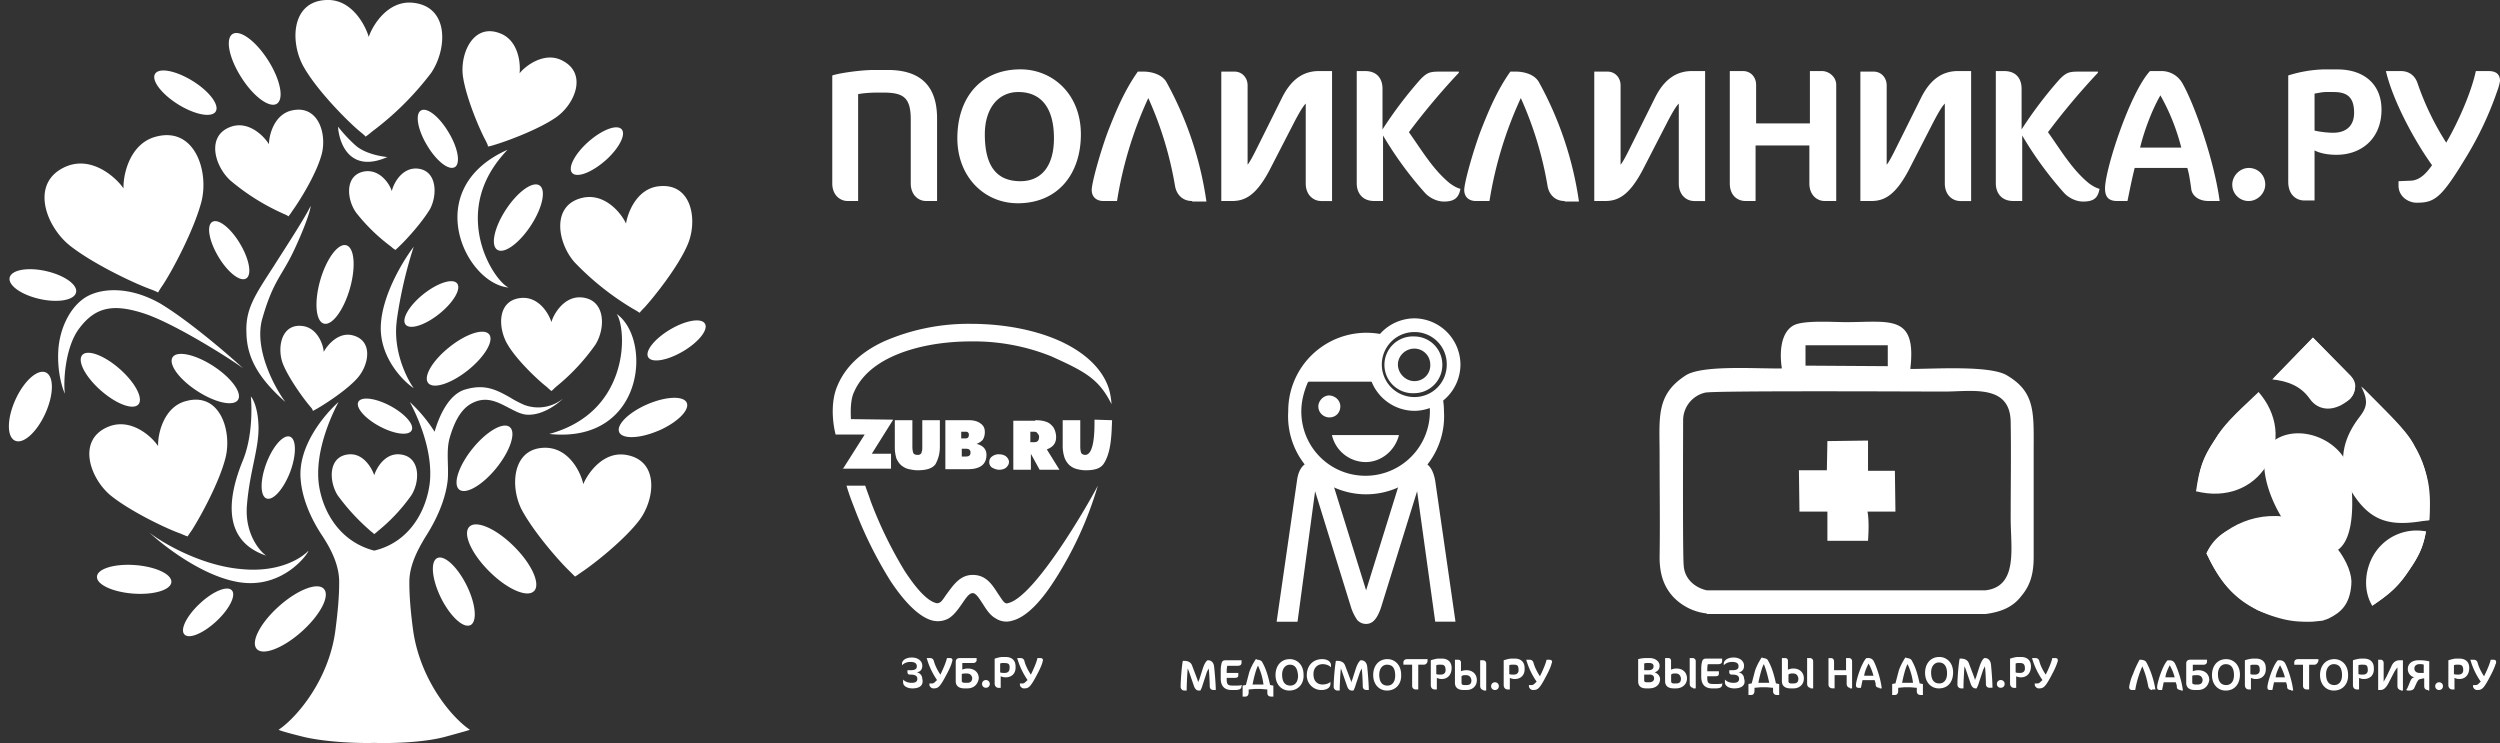 <svg viewBox="0 0 323 96" fill="none" xmlns="http://www.w3.org/2000/svg"><rect x="0" y="0" width="323" height="96" fill="#333333" stroke="none"/><path d="M119.65 25.97c-.99 0-1.98-.78-1.98-2.27v-8.26c0-2.91-1-3.48-3.61-3.48h-.71c-.71 0-1.92.07-2.48.21v13.8h-1.35c-1 0-1.99-.78-1.99-2.27v-13.95c1.07-.35 3.83-.71 5.4-.71h1.76c4.18 0 6.38 2 6.38 6.26v10.67h-1.42Zm11.84.29c-4.32 0-7.8-3.42-7.8-8.4 0-5.2 2.98-8.9 8.16-8.9 4.1 0 7.8 3.14 7.8 8.4 0 5.05-2.91 8.9-8.16 8.9Zm.07-14.37c-2.55 0-4.32 2.06-4.32 5.47 0 4.06 1.49 6.05 4.6 6.05 2.63 0 4.33-1.85 4.33-5.55 0-3.98-1.7-5.97-4.6-5.97Zm22.47 14.08c-1.28 0-1.99-.85-2.2-1.85a46.3 46.3 0 0 0-3.47-11.45 50.7 50.7 0 0 0-4.04 13.3h-1.77c-.85 0-1.5-.5-1.5-1.42 0-.93 1.07-4.77 2.06-7.47 1-2.56 2.13-5.34 3.9-7.83h.71c1.06 0 2.41.36 2.98 1.35a45.13 45.13 0 0 1 5.17 15.44h-1.84v-.07Zm16.66 0c-1 0-1.99-.78-1.99-2.27v-10.32c-.35.36-.78 1.07-1.42 2.28l-3.26 6.33c-1.7 3.2-3.12 3.98-4.82 3.98h-1.41v-16.72h1.7c.99 0 1.7.79 1.7 1.78v10.25c.42-.5 1.2-2.14 1.56-2.85l2.9-5.83c1.07-2.14 2.56-3.42 4.75-3.42h1.7v16.8h-1.41Zm15.87.07c-.85 0-1.77-.42-2.4-1.06a46.92 46.92 0 0 1-5.47-7.47v8.46h-1.13c-1.63 0-2.27-1.14-2.27-2.27v-14.52h1.07c1.63 0 2.26 1.07 2.26 2.28v5.26a53.34 53.34 0 0 1 4.9-6.47c.91-.93 1.27-1 2.62-1h2.34v.15a90.61 90.61 0 0 0-6.45 7.68c1.63 2.28 3.11 4.84 5.31 6.62.5.35.85.56 1.35.7-.22 1.15-.78 1.64-2.13 1.64Zm15.6-.07c-1.28 0-1.99-.85-2.2-1.85a46.34 46.34 0 0 0-3.47-11.45 50.66 50.66 0 0 0-4.05 13.3h-1.77c-.85 0-1.49-.5-1.49-1.42 0-.93 1.07-4.77 2.06-7.47 1-2.56 2.13-5.34 3.9-7.83h.7c1.07 0 2.42.36 2.98 1.35a45.13 45.13 0 0 1 5.18 15.44h-1.84v-.07Zm16.72 0c-1 0-1.98-.78-1.98-2.27v-10.32c-.36.36-.78 1.07-1.42 2.28l-3.26 6.33c-1.7 3.2-3.12 3.98-4.82 3.98h-1.42v-16.72h1.7c1 0 1.7.79 1.7 1.78v10.25c.43-.5 1.2-2.14 1.56-2.85l2.9-5.83c1.07-2.14 2.56-3.42 4.76-3.42h1.7v16.8h-1.42Zm16.87 0c-1 0-1.98-.78-1.98-2.27v-4.91h-6.95v7.18h-1.28c-1.13 0-2.05-.78-2.05-2.27v-14.52h1.7c1 0 1.7.78 1.7 1.78v4.98h6.95v-6.76h1.56c.85 0 1.84.71 1.84 1.78v15.01h-1.49Zm17.51 0c-1 0-1.99-.78-1.99-2.27v-10.32c-.35.36-.78 1.07-1.42 2.28l-3.25 6.33c-1.7 3.2-3.12 3.98-4.82 3.98h-1.42v-16.72h1.7c1 0 1.7.79 1.7 1.78v10.25c.43-.5 1.2-2.14 1.56-2.85l2.9-5.83c1.07-2.14 2.56-3.42 4.75-3.42h1.7v16.8h-1.41Zm15.87.07c-.85 0-1.77-.42-2.4-1.06a46.8 46.8 0 0 1-5.46-7.47v8.46h-1.14c-1.63 0-2.27-1.14-2.27-2.27v-14.52h1.07c1.63 0 2.26 1.07 2.26 2.28v5.26a53.45 53.45 0 0 1 4.9-6.47c.92-.93 1.27-1 2.62-1h2.34v.15a90.6 90.6 0 0 0-6.45 7.68c1.63 2.28 3.12 4.84 5.31 6.62.5.35.85.56 1.35.7-.21 1.15-.7 1.64-2.13 1.64Zm16.23-.07c-1.41 0-2.2-.78-2.26-1.63-.15-1.07-.29-2-.5-2.64h-6.8c-.36 1.43-.64 2.85-.93 4.27h-1.34c-1.14 0-1.56-.57-1.56-1.63 0-2.42 3.19-12.31 5.81-15.16h1.42a3.1 3.1 0 0 1 2.76 1.57c1.56 2.7 4.11 9.96 4.82 15.22h-1.42Zm-6.23-13.66c-1 1.71-2.06 4.41-2.63 6.76h5.32a27.32 27.32 0 0 0-2.7-6.76Zm11.41 13.66a2.1 2.1 0 0 1-2.13-2.13c0-1.14 1-2.14 2.13-2.14 1.2 0 2.13.93 2.13 2.14 0 1.14-1 2.13-2.13 2.13Zm11.34-5.97c-1.2 0-2.2-.22-2.84-.57v6.47h-1.34c-.92 0-2.06-.64-2.06-2.42v-13.73a16.7 16.7 0 0 1 4.47-.78h1.91c3.33 0 5.67 1.85 5.67 5.2 0 3.7-2.55 5.83-5.81 5.83Zm-.36-8.11h-1.06c-.42 0-1 .14-1.42.2v4.78c.57.14 1.56.28 2.41.28 1.78 0 2.7-1 2.7-2.56 0-1.92-.78-2.7-2.63-2.7Zm21.13-.15a43.35 43.35 0 0 1-3.97 8.47c-3.26 5.4-4.11 5.98-6.45 5.98-1.07 0-2.34-.79-2.34-2.21v-.57l1.63-.07c1.2-.07 2.05-1.07 2.7-2-2.2-3.05-5.04-8.24-5.96-12.16h1.91c1.2 0 1.91.71 2.2 1.64a35.8 35.8 0 0 0 3.68 7.61c1.42-2.42 3.2-6.33 3.83-9.25h1.63c.92 0 1.49.36 1.49 1.28-.07.43-.21.93-.35 1.28Zm-204.77 77.2c-.64 0-1.2-.29-1.2-.79v-.35c.28.28.63.42 1.13.42.43 0 .71-.14.71-.5 0-.35-.21-.56-.85-.56-.21 0-.43 0-.43-.36v-.21h.43c.64 0 .78-.22.78-.5 0-.36-.21-.57-.85-.57-.5 0-.85.21-1.06.43v-.22c0-.35.42-.78 1.27-.78.78 0 1.35.43 1.35 1.07 0 .5-.29.78-.71.85.42.07.7.43.7.78.22.86-.28 1.29-1.27 1.29Zm5.1-3.34c-.2.7-.7 1.56-.92 1.98-.7 1.28-.92 1.36-1.48 1.36-.22 0-.5-.22-.5-.5v-.14h.35c.29 0 .43-.29.64-.43a9.55 9.55 0 0 1-1.34-2.85h.42c.28 0 .42.14.5.36.14.57.5 1.28.85 1.78.28-.57.7-1.5.85-2.14h.35c.21 0 .36.07.36.29 0 .07-.08.21-.08.28Zm1.99 3.34h-.36c-.77 0-1.13-.36-1.13-.93v-2.49c0-.36.21-.5.57-.5h2.13v.29c0 .14-.15.35-.43.35h-1.42v.86c.14-.07.43-.15.71-.15.85 0 1.42.5 1.42 1.28-.14.86-.71 1.29-1.49 1.29Zm-.07-1.93c-.21 0-.5 0-.64.08v.92c0 .14.21.21.43.21h.28c.42 0 .64-.21.64-.64-.07-.35-.29-.57-.71-.57Zm2.48 1.85a.49.49 0 0 1-.5-.5c0-.28.22-.5.5-.5s.5.22.5.5c0 .3-.22.5-.5.5Zm2.55-1.35c-.28 0-.5-.07-.64-.14v1.5h-.28c-.21 0-.5-.15-.5-.57v-3.2c.22-.08.71-.22 1-.22h.42c.78 0 1.28.43 1.28 1.21.07.92-.5 1.42-1.28 1.42Zm-.07-1.85h-.28c-.07 0-.22 0-.36.07v1.14c.14.07.36.07.57.07.43 0 .64-.21.64-.57.07-.56-.15-.7-.57-.7Zm4.82-.06c-.21.7-.7 1.56-.92 1.98-.71 1.28-.92 1.36-1.49 1.36-.21 0-.5-.22-.5-.5v-.14h.36c.28 0 .42-.29.64-.43a9.58 9.58 0 0 1-1.35-2.85h.43c.28 0 .42.14.5.36.13.57.49 1.28.84 1.78.28-.57.71-1.5.85-2.14h.36c.2 0 .35.07.35.29 0 .07-.07.21-.07.28Zm78.46 3.34h-.42c-.71 0-1.07-.29-1.07-.93v-2.85a4.3 4.3 0 0 1 1-.14h.5c.7 0 1.27.43 1.27 1 0 .43-.22.71-.64.85.42.14.7.5.7.86 0 .78-.63 1.2-1.34 1.2Zm-.07-3.28h-.28c-.07 0-.22 0-.36.07v.86h.57c.35 0 .64-.14.64-.5s-.29-.43-.57-.43Zm0 1.5h-.64v.78c0 .14.14.21.36.21h.28c.43 0 .64-.21.64-.5 0-.35-.22-.5-.64-.5Zm3.47 1.78h-.28c-.78 0-1.13-.36-1.13-.93v-2.99h.42c.21 0 .35.14.35.36v1.14c.15-.07.43-.15.71-.15.78 0 1.35.5 1.35 1.28 0 .79-.64 1.29-1.42 1.29Zm-.07-1.93c-.21 0-.42 0-.56.15v.85c0 .21.14.29.35.29h.28c.43 0 .64-.15.64-.65-.07-.42-.28-.64-.7-.64Zm2.27 1.85c-.21 0-.43-.2-.43-.5v-3.34h.36a.4.4 0 0 1 .42.43v3.49h-.35v-.08Zm3.76-.42c0 .28-.15.5-.85.5h-.43c-.92 0-1.42-.5-1.42-1.5v-.71c0-.36 0-.78.07-1.07.07-.5.29-.57.57-.57h2.06v.29c0 .28-.15.43-.5.43h-1.35c-.07.28-.07.64-.07.92h1.5v.28c0 .29-.15.36-.5.36h-1v.21c0 .72.21.79.85.79h.29c.28 0 .56 0 .85-.07l-.07.14Zm1.56.5c-.64 0-1.2-.29-1.2-.79v-.35c.27.28.63.42 1.13.42.42 0 .7-.14.7-.5 0-.35-.2-.56-.85-.56-.21 0-.42 0-.42-.36v-.21h.42c.64 0 .78-.22.78-.5 0-.36-.21-.57-.85-.57-.5 0-.85.21-1.06.43v-.22c0-.35.42-.78 1.28-.78.77 0 1.34.43 1.34 1.07 0 .5-.28.78-.7.85.42.07.7.43.7.78.28.86-.28 1.29-1.27 1.29Zm3.68-3.92c.36 0 .64.14.71.36.5.85.78 1.92 1 2.92.13 0 .28.07.42.07v1.42h-.29c-.35 0-.5-.21-.5-.5v-.43c-.2 0-.7-.07-.98-.07h-.5c-.21 0-.78.07-.92.07v.36c0 .36-.14.57-.43.57h-.35v-1.42c.07 0 .28-.07.42-.07l.43-1.64c.21-.64.57-1.28.85-1.7h.14v.06Zm.14.79c-.28.5-.56 1.7-.7 2.41h1.41c-.14-.64-.42-1.77-.7-2.41Zm3.83 3.13h-.35c-.78 0-1.14-.36-1.14-.93v-2.99h.43c.21 0 .35.14.35.36v1.14c.14-.07.43-.15.71-.15.78 0 1.35.5 1.35 1.28 0 .79-.57 1.29-1.35 1.29Zm-.07-1.93c-.21 0-.43 0-.57.15v.85c0 .21.14.29.36.29h.28c.43 0 .64-.15.64-.65-.07-.42-.28-.64-.71-.64Zm2.27 1.85c-.22 0-.43-.2-.43-.5v-3.34h.36c.2 0 .42.14.42.43v3.49h-.35v-.08Zm5.1 0c-.21 0-.42-.2-.42-.5v-1.13h-1.56v1.7h-.29a.48.48 0 0 1-.5-.5v-3.4h.36c.21 0 .36.2.36.42v1.14h1.55v-1.57h.36a.4.4 0 0 1 .42.43v3.49h-.28v-.08Zm3.83 0c-.36 0-.5-.2-.5-.35 0-.29-.07-.43-.14-.64h-1.56l-.21 1h-.28c-.29 0-.36-.15-.36-.36 0-.57.7-2.85 1.35-3.49h.28c.28 0 .5.14.64.36.35.64.92 2.27 1.06 3.56h-.28v-.08Zm-1.42-3.13c-.21.43-.5 1-.57 1.57h1.2a6.5 6.5 0 0 0-.63-1.57Zm4.89-.71c.35 0 .64.14.71.36.5.85.78 1.92 1 2.92.13 0 .28.07.42.07v1.42h-.29c-.35 0-.5-.21-.5-.5v-.43c-.2 0-.7-.07-.99-.07h-.5c-.2 0-.77.07-.91.07v.36c0 .36-.14.57-.43.57h-.35v-1.42c.07 0 .28-.07.42-.07l.43-1.64c.21-.64.57-1.28.85-1.7h.14v.06Zm.14.79c-.28.5-.56 1.7-.7 2.41h1.41a7.85 7.85 0 0 0-.7-2.41Zm4.05 3.13c-1 0-1.78-.79-1.78-2 0-1.2.71-2.06 1.84-2.06.93 0 1.78.71 1.78 2 0 1.2-.64 2.06-1.85 2.06Zm0-3.35c-.57 0-1 .5-1 1.28 0 .93.35 1.43 1.06 1.43.57 0 1-.43 1-1.29 0-.92-.36-1.42-1.07-1.42Zm6.58 3.27c-.28 0-.5-.14-.5-.5 0-.5-.06-1.91-.13-2.27l-.22.43-.56 1.7c-.07.29-.22.57-.29.72h-.14c-.28 0-.5-.22-.64-.64l-.56-1.64a4.9 4.9 0 0 0-.22-.57c-.07.57-.14 2.13-.14 2.85h-.28a.48.48 0 0 1-.5-.5c0-.86.14-2.63.29-3.35h.14c.56 0 .92.22 1.06.64l.57 1.5c.14.35.21.57.21.7 0-.13.07-.28.14-.42l.43-1.35c.21-.64.42-1 .64-1.14h.07c.42 0 .7.29.78.79.07.64.2 2.27.2 3.05h-.35Zm1.42 0a.48.48 0 0 1-.5-.5c0-.28.22-.5.5-.5.29 0 .5.22.5.5 0 .3-.21.5-.5.5Zm2.62-1.35c-.28 0-.5-.07-.63-.14v1.5h-.29c-.21 0-.5-.15-.5-.57v-3.2c.22-.08.72-.22 1-.22h.42c.78 0 1.28.43 1.28 1.21 0 .92-.57 1.42-1.28 1.42Zm-.07-1.85h-.28c-.07 0-.21 0-.35.07v1.14c.14.07.35.07.56.07.43 0 .64-.21.64-.57 0-.56-.21-.7-.57-.7Zm4.75-.06c-.21.7-.7 1.56-.92 1.98-.7 1.28-.92 1.36-1.49 1.36-.21 0-.5-.22-.5-.5v-.14h.36c.28 0 .43-.29.64-.43a9.56 9.56 0 0 1-1.35-2.85h.43c.28 0 .42.14.5.36.13.57.49 1.28.84 1.78.29-.57.71-1.5.85-2.14h.36c.21 0 .35.07.35.29 0 .07 0 .21-.07.28Zm12.26 3.55c-.28 0-.42-.21-.5-.43a11.9 11.9 0 0 0-.77-2.63 12.6 12.6 0 0 0-.92 3.06h-.43c-.21 0-.35-.14-.35-.36 0-.21.21-1.14.5-1.7.2-.57.49-1.21.84-1.85h.15c.2 0 .56.07.7.28.57 1 1 2.35 1.2 3.56h-.42v.07Zm3.69 0c-.36 0-.5-.21-.5-.36 0-.28-.07-.42-.14-.64h-1.56l-.21 1h-.28c-.29 0-.36-.14-.36-.36 0-.57.71-2.84 1.35-3.48h.28c.29 0 .5.14.64.35.35.64.92 2.28 1.06 3.56h-.28v-.07Zm-1.42-3.2c-.21.42-.5 1-.56 1.56h1.2a6.5 6.5 0 0 0-.64-1.56Zm3.62 3.2h-.36c-.78 0-1.13-.36-1.13-.93v-2.49c0-.35.21-.5.56-.5h2.13v.29c0 .14-.14.36-.42.36h-1.42v.85c.14-.07.42-.14.7-.14.86 0 1.43.5 1.43 1.28-.15.85-.71 1.28-1.5 1.28Zm-.07-1.92c-.22 0-.5 0-.64.07v.92c0 .15.21.22.42.22h.29c.42 0 .63-.22.63-.64-.07-.36-.28-.57-.7-.57Zm3.68 1.99c-1 0-1.77-.78-1.77-2 0-1.2.7-2.06 1.84-2.06.92 0 1.77.72 1.77 2 0 1.14-.63 2.06-1.84 2.06Zm0-3.41c-.56 0-1 .5-1 1.28 0 .92.36 1.42 1.07 1.42.57 0 1-.43 1-1.28 0-.93-.36-1.42-1.07-1.42Zm3.9 1.92c-.28 0-.5-.08-.64-.15v1.5h-.28c-.21 0-.5-.14-.5-.57v-3.2a4.1 4.1 0 0 1 1-.22h.42c.78 0 1.28.43 1.28 1.21.07.93-.5 1.43-1.28 1.43Zm-.07-1.85h-.28c-.08 0-.22 0-.36.07v1.14c.14.07.36.07.57.07.42 0 .64-.22.64-.57 0-.57-.15-.71-.57-.71Zm4.61 3.27c-.36 0-.5-.21-.5-.36 0-.28-.07-.42-.14-.64h-1.56l-.21 1h-.29c-.28 0-.35-.14-.35-.36 0-.57.7-2.84 1.35-3.48h.28c.28 0 .5.14.64.35.35.64.92 2.28 1.06 3.56h-.28v-.07Zm-1.42-3.2c-.21.42-.5 1-.57 1.56h1.2a6.46 6.46 0 0 0-.63-1.56Zm4.46-.07h-.7v3.2h-.29c-.28 0-.5-.14-.5-.5v-2.7h-1.13v-.29c0-.21.14-.43.5-.43h2.62v.22c-.07.28-.28.5-.5.5Zm2.48 3.34c-.99 0-1.77-.78-1.77-2 0-1.2.71-2.06 1.85-2.06.92 0 1.77.72 1.77 2 .07 1.14-.64 2.06-1.85 2.06Zm0-3.41c-.56 0-.99.5-.99 1.28 0 .92.36 1.42 1.07 1.42.56 0 .99-.43.99-1.28 0-.93-.36-1.42-1.07-1.42Zm3.9 1.92c-.28 0-.5-.08-.63-.15v1.5h-.29c-.21 0-.5-.14-.5-.57v-3.2a4.2 4.2 0 0 1 1-.22h.42c.78 0 1.28.43 1.28 1.21.07.93-.5 1.43-1.28 1.43Zm-.07-1.85h-.28c-.07 0-.21 0-.36.07v1.14c.15.07.36.07.57.07.43 0 .64-.22.64-.57 0-.57-.14-.71-.57-.71Zm4.82 3.27c-.21 0-.42-.21-.42-.5v-2.42c-.07.07-.22.29-.36.5l-.78 1.5c-.35.7-.7.92-1.06.92h-.29v-3.91h.36c.21 0 .35.2.35.42v2.42l.36-.64.64-1.35c.2-.5.56-.78 1.06-.78h.43v3.91h-.29v-.07Zm3.54 0c-.35 0-.5-.21-.5-.5v-1c-.06 0-.27 0-.42.08-.2 0-.35.07-.56.5l-.29.63c-.07.22-.35.36-.63.36-.15 0-.36 0-.43-.07.07-.07.14-.21.21-.36l.29-.7c.14-.3.2-.5.56-.58-.42-.07-.85-.5-.85-1.06 0-.72.57-1.14 1.35-1.14h.35c.29 0 .85.07 1.07.14v3.77h-.15v-.07Zm-.5-3.27c-.06 0-.27-.07-.34-.07h-.29c-.35 0-.64.2-.64.56 0 .36.29.57.64.57h.57v-1.06h.07Zm1.92 3.27a.49.49 0 0 1-.5-.5c0-.28.22-.5.5-.5.29 0 .5.22.5.5 0 .29-.21.5-.5.5Zm2.62-1.42c-.28 0-.5-.08-.63-.15v1.5h-.29c-.2 0-.5-.14-.5-.57v-3.2c.22-.07.72-.22 1-.22h.43c.78 0 1.27.43 1.27 1.21 0 .93-.57 1.43-1.27 1.43Zm-.07-1.85h-.28c-.07 0-.21 0-.35.07v1.14c.14.07.35.07.56.07.43 0 .64-.22.64-.57 0-.57-.21-.71-.57-.71Zm4.75-.08c-.21.72-.7 1.57-.92 2-.7 1.28-.92 1.35-1.49 1.35-.2 0-.5-.21-.5-.5v-.14h.36c.29 0 .43-.29.64-.43a9.55 9.55 0 0 1-1.35-2.84h.43c.28 0 .42.14.5.35.14.57.49 1.28.84 1.78.29-.57.71-1.5.86-2.13h.35c.21 0 .35.07.35.28 0 .07 0 .21-.07.29Zm-165.63 3.35c-.29 0-.5-.14-.5-.5 0-.5-.07-1.92-.14-2.28l-.22.43-.56 1.7c-.07.3-.22.58-.29.72h-.21c-.28 0-.5-.21-.64-.64l-.56-1.64c-.08-.21-.15-.42-.22-.57-.07.57-.14 2.14-.14 2.85h-.28a.48.48 0 0 1-.5-.5c0-.85.14-2.63.28-3.34h.15c.56 0 .92.21 1.06.64l.57 1.5c.14.35.2.56.2.7 0-.14.08-.28.15-.42l.43-1.35c.2-.64.42-1 .63-1.14h.08c.42 0 .7.28.77.78.07.64.22 2.28.22 3.06h-.29Zm3.6-.5c0 .29-.13.5-.84.5h-.43c-.92 0-1.41-.5-1.41-1.5v-.7c0-.36 0-.79.07-1.07.07-.5.28-.57.56-.57h2.06v.28c0 .29-.14.43-.5.43h-1.34c-.08.28-.08.64-.08.92h1.5v.29c0 .28-.15.35-.5.35h-1v.22c0 .7.22.78.85.78h.29c.28 0 .56 0 .85-.07l-.07.14Zm2-3.41c.35 0 .63.14.7.35.5.86.78 1.92 1 2.92.14 0 .28.07.42.07v1.42h-.28c-.36 0-.5-.21-.5-.5v-.42c-.21 0-.7-.07-1-.07h-.49c-.21 0-.78.07-.92.07v.35c0 .36-.14.57-.43.57h-.35v-1.42c.07 0 .28-.07.42-.07l.43-1.64c.21-.64.57-1.28.85-1.7h.14v.07Zm.13.78c-.28.5-.56 1.7-.7 2.42h1.41a7.82 7.82 0 0 0-.7-2.42Zm4.04 3.2c-.99 0-1.77-.78-1.77-2 0-1.2.71-2.06 1.84-2.06.93 0 1.78.72 1.78 2 .07 1.14-.64 2.06-1.85 2.06Zm.08-3.34c-.57 0-1 .5-1 1.28 0 .92.36 1.42 1.07 1.42.56 0 .99-.43.99-1.28-.07-1-.43-1.42-1.06-1.42Zm5.31.35c-.21-.28-.7-.42-1.06-.42-.71 0-1.2.5-1.2 1.28 0 .92.49 1.35 1.2 1.35.35 0 .85-.14.99-.36v.29c0 .57-.64.78-1.13.78a1.87 1.87 0 0 1-1.92-1.92c0-1.21.78-2.07 1.99-2.07.63 0 1.13.29 1.13.79v.28Zm4.61 2.92c-.28 0-.5-.14-.5-.5 0-.5-.07-1.92-.14-2.28l-.21.43-.57 1.7c-.07.3-.21.58-.28.72h-.22c-.28 0-.5-.21-.63-.64l-.57-1.64a4.75 4.75 0 0 0-.21-.57c-.07.57-.15 2.14-.15 2.85h-.28a.49.49 0 0 1-.5-.5c0-.85.15-2.63.29-3.34h.14c.57 0 .92.21 1.06.64l.57 1.5c.14.35.21.56.21.7a1 1 0 0 1 .14-.42l.43-1.35c.21-.64.43-1 .64-1.14h.07c.42 0 .7.28.78.78.07.64.21 2.28.21 3.06h-.28Zm2.63.07c-1 0-1.78-.78-1.78-2 0-1.2.7-2.06 1.84-2.06.92 0 1.77.72 1.77 2 .07 1.14-.63 2.06-1.84 2.06Zm0-3.34c-.58 0-1 .5-1 1.28 0 .92.35 1.42 1.06 1.42.57 0 1-.43 1-1.28 0-1-.36-1.42-1.07-1.42Zm4.74 0h-.7v3.2h-.3c-.28 0-.49-.14-.49-.5v-2.7h-1.13v-.29c0-.21.14-.43.5-.43h2.62v.22a.5.5 0 0 1-.5.5Zm2.34 1.85c-.28 0-.5-.08-.64-.15v1.5h-.28c-.22 0-.5-.14-.5-.57v-3.2c.21-.07.7-.22 1-.22h.42c.78 0 1.27.43 1.27 1.21 0 .93-.56 1.43-1.27 1.43Zm-.07-1.85h-.29c-.07 0-.2 0-.35.07v1.14c.14.07.35.07.57.07.42 0 .63-.22.63-.57 0-.57-.2-.71-.56-.71Zm3.26 3.27h-.36c-.78 0-1.13-.36-1.13-.93v-2.98h.43c.2 0 .35.14.35.35v1.14c.14-.07.42-.14.7-.14.79 0 1.35.5 1.35 1.28s-.56 1.28-1.34 1.28Zm-.07-1.92c-.22 0-.43 0-.57.14v.85c0 .22.14.29.35.29h.29c.42 0 .64-.14.64-.64-.08-.43-.29-.64-.71-.64Zm2.26 1.92c-.2 0-.42-.21-.42-.5v-3.34h.35c.22 0 .43.14.43.42v3.49h-.36v-.07Zm1.49 0a.49.49 0 0 1-.5-.5c0-.28.22-.5.5-.5.29 0 .5.22.5.5 0 .29-.21.5-.5.5Zm2.55-1.42c-.28 0-.5-.08-.63-.15v1.5h-.29c-.2 0-.5-.14-.5-.57v-3.2c.22-.07.72-.22 1-.22h.43c.77 0 1.27.43 1.27 1.21.07.93-.5 1.43-1.27 1.43Zm-.07-1.85h-.28c-.07 0-.21 0-.35.07v1.14c.14.07.35.07.56.07.43 0 .64-.22.64-.57 0-.57-.14-.71-.57-.71Zm4.82-.08c-.2.72-.7 1.57-.92 2-.7 1.28-.92 1.35-1.49 1.35-.2 0-.5-.21-.5-.5v-.14h.36c.29 0 .43-.29.64-.43a9.58 9.58 0 0 1-1.35-2.84h.43c.28 0 .42.14.5.35.14.57.5 1.28.84 1.78.29-.57.71-1.5.86-2.13h.35c.21 0 .36.07.36.28 0 .07-.08.21-.08.29Z" fill="#fff"/><path fill-rule="evenodd" clip-rule="evenodd" d="M182.73 41.13a6 6 0 0 0-5.95 5.97 6 6 0 0 0 5.95 5.98 6 6 0 0 0 5.96-5.98 6 6 0 0 0-5.96-5.97Zm0 10.17a4.2 4.2 0 0 1 0-8.4 4.15 4.15 0 0 1 4.19 4.2c0 2.35-1.85 4.2-4.19 4.2Z" fill="#fff"/><path fill-rule="evenodd" clip-rule="evenodd" d="M182.73 43.47a3.67 3.67 0 1 0 0 7.33 3.65 3.65 0 0 0 3.62-3.7 3.64 3.64 0 0 0-3.62-3.63Zm0 5.77c-1.13 0-2.12-1-2.12-2.14 0-1.14.99-2.06 2.12-2.06 1.14 0 2.06.92 2.06 2.06a2.03 2.03 0 0 1-2.06 2.14Zm-9.56 3.26c0 .8-.57 1.43-1.42 1.43-.71 0-1.42-.57-1.42-1.42 0-.71.64-1.42 1.42-1.42.85.07 1.42.7 1.42 1.42Zm7.58 3.7c-.5 2-2.27 3.5-4.32 3.5a4.5 4.5 0 0 1-4.33-3.42v-.07h8.65Z" fill="#fff"/><path fill-rule="evenodd" clip-rule="evenodd" d="m164.94 80.33 2.63-18.22c.2-1.63.99-2.49 2.2-2.49.99 0 1.77.72 2.2 2.07l4.53 14.58 4.53-14.58c.43-1.35 1.14-2.07 2.2-2.07 1.2 0 1.91.86 2.2 2.5l2.62 18.2h-2.62l-2.34-16.85-4.68 15.08c-.5 1.42-1.06 2.06-1.91 2.06-.5 0-.85-.21-1.14-.5a6.2 6.2 0 0 1-.78-1.56l-4.67-15.08-2.27 16.86h-2.7Z" fill="#fff"/><path fill-rule="evenodd" clip-rule="evenodd" d="M184.58 51.51a8.32 8.32 0 0 1-8.15 9.96c-4.61 0-8.3-3.7-8.3-8.32 0-1.35.36-2.63.85-3.77.08 0 .08-.07.08-.07h9.85a4.31 4.31 0 0 1-.5-2.14c0-1.42.64-2.7 1.63-3.55a10.1 10.1 0 0 0-13.6 9.53 10.08 10.08 0 1 0 20.12 0c0-.93-.14-1.78-.35-2.63-.5.42-1 .7-1.63 1Zm-58.9 22.77c1.7 0 2.48 1.2 3.26 2.42.35.5.64 1 .85 1.14.14.14.35.14.5.07 3.4-.86 10.06-12.31 11.55-15.16a47.01 47.01 0 0 1-5.6 12.24c-1.77 2.78-3.69 4.77-5.46 5.2a2.5 2.5 0 0 1-2.13-.29c-.77-.43-1.2-1.14-1.7-1.92-.42-.64-.85-1.35-1.27-1.35-.5 0-.92.7-1.42 1.42-.5.71-1 1.42-1.7 1.85a2.9 2.9 0 0 1-2.06.28c-1.7-.42-3.61-2.34-5.45-5.12a53.41 53.41 0 0 1-4.68-9.46c-.36-.92-.71-1.85-1-2.85h2.42c.2.64.5 1.36.7 2a53.5 53.5 0 0 0 4.4 9.03c1.49 2.28 2.9 3.84 4.04 4.13.21.07.35 0 .5-.07.28-.15.56-.64.92-1.14.85-1.14 1.7-2.42 3.33-2.42Zm-16.8-13.66 2.84-4.48h-3.76c-.5-2-.57-4.56.28-6.4 1.07-2.5 3.2-4.35 5.96-5.63a27.26 27.26 0 0 1 11.27-2.27c3.97 0 8 .7 11.27 2.13 2.9 1.28 5.17 3.13 6.23 5.48.36.78.57 1.7.64 2.77-1.63-3.27-3.4-4.2-7.8-6.19a26.83 26.83 0 0 0-10.34-1.92c-3.69 0-7.38.64-10.28 2-2.27 1.06-3.97 2.56-4.82 4.48-.43.85-.5 2.13-.43 3.56l5.46.07-2.76 4.4h2.48v1.93h-6.24v.07Zm6.73-2.92v-3.41h2.27v3.41c0 .43.07.71.14.86.08.14.29.21.5.21.14 0 .28 0 .35-.07a.4.4 0 0 0 .22-.36c.07-.14.07-.35.07-.64v-3.41h2.27v3.41c0 .93-.22 1.64-.57 2.28-.43.57-1.2.78-2.34.78-.35 0-.7-.07-1.06-.14a2.2 2.2 0 0 1-.92-.43c-.29-.21-.5-.5-.71-.92a4.93 4.93 0 0 1-.22-1.57Zm6.53 2.92v-6.33h3.04c.64 0 1.14.14 1.5.42.42.29.56.64.56 1.14 0 .43-.14.79-.29 1a2.1 2.1 0 0 1-.78.5c.86.21 1.28.7 1.28 1.42 0 1.2-.78 1.85-2.41 1.85h-2.9Zm2.62-3.98c.28 0 .42-.15.42-.5 0-.14-.07-.22-.14-.29-.07-.07-.21-.07-.28-.07h-.57v.86h.57Zm.07 2.34c.35 0 .56-.14.56-.5 0-.35-.2-.5-.56-.5h-.57v1h.57Zm4.25-.28c.35 0 .64.07.92.28.22.22.36.43.36.71 0 .29-.15.5-.36.72-.28.21-.56.28-.92.28-.35 0-.64-.14-.92-.28a.87.87 0 0 1-.35-.72c0-.28.14-.56.35-.7.28-.22.57-.3.92-.3Zm4.68-4.41c.56 0 1.06.07 1.42.21.42.14.7.43.92.71.21.36.35.79.35 1.28 0 .79-.42 1.28-1.2 1.57l1.63 2.63h-2.56l-1.13-2.06v2.06h-2.27v-6.33h2.84v-.07Zm-.57 2.84h.43c.42 0 .63-.21.63-.7 0-.15-.07-.3-.2-.43-.08-.15-.22-.22-.43-.22h-.5v1.35h.07Zm4.11.57v-3.41h2.27v3.41c0 .43.07.71.14.86.14.14.29.21.5.21 1.27 0 1.2-3.63 1.2-4.55l2.27.07c-.07 1.63-.07 4.2-1.13 5.69-.43.57-1.14.78-2.34.78a4.3 4.3 0 0 1-1-.14 2.2 2.2 0 0 1-.92-.43c-.28-.21-.5-.5-.7-.92a4.74 4.74 0 0 1-.29-1.57Zm95.19 8.4h3.61v3.77h5.25c.07-1.07.14-2.7-.07-3.77h3.61l-.07-5.27h-3.47v-3.91l-5.25.07-.07 3.77h-3.61l.07 5.34Z" fill="#fff"/><path fill-rule="evenodd" clip-rule="evenodd" d="M262.75 58.49c0-5.06.29-7.76-3.4-9.96-2.12-1.36-9.42-.86-12.54-.86.85-7.11-2.63-6.05-8.3-6.05-1.7 0-5.52-.28-6.8.43-1.77 1-1.77 3.84-1.49 5.55-3.12.07-10.35-.5-12.47.93-3.83 2.49-3.33 5.47-3.33 10.1 0 4.48.07 8.96 0 13.37 0 2.2.56 3.77 1.7 5.05a7.02 7.02 0 0 0 4.4 2.21v.07h36c2.2-.28 3.61-1 4.6-2.28 1.14-1.35 1.63-2.77 1.63-5.12v-13.44Zm-29.48-13.88h10.63v2.7l-10.63-.07v-2.63Zm23.25 31.66h-36c-1.57-.35-2.91-1.5-2.99-3.27-.14-1.42-.07-17.36-.07-18.71a3.67 3.67 0 0 1 2.84-3.56c1.06-.28 27.71-.14 30.9-.14 3.55 0 8.5-1 8.58 3.91.07 4.2 0 8.33 0 12.52 0 3.77.99 8.75-3.26 9.25Z" fill="#fff"/><path d="M292.8 60.2c-1.76 2.84-5.17 4.26-9.07 3.27.43-3 .93-4.42 2.41-6.62 1.07-1.85 2.56-3.27 5.67-6.2 2.41 2.78 2.98 6.41 1 9.54Z" fill="#fff"/><path d="M285.36 58.13c1.85-3.2 3.12-4.34 6.45-7.33.78 2.56.57 4.27-.35 6.2-.92 1.84-2.7 3.2-5.03 3.98-1.5.56-2.13 1.13-2.63 2.63.29-2.2.5-3.63 1.56-5.48Zm11.34 8.97c-4.67-1.43-9.78.85-11.62 4.4 1.84 3.85 3.33 5.41 6.6 7.33 3.68 1.5 7.65 1.85 9.2 1.07 1.57-.78 2.7-1.78 2.91-4.34.29-2.49-2.76-7.19-7.09-8.47Z" fill="#fff"/><path d="M296.7 75.35c-.28 2.27.57 3.84 3.62 4.76-2.76.36-4.32.29-6.88-.57-4.25-1.49-6.38-3.84-8.36-8.04a6.06 6.06 0 0 1 9.43-2.27 6.33 6.33 0 0 1 2.2 6.12Zm8.16-21.49c.99-1.28 1.13-2.13.2-3.91 4.76 4.62 6.32 6.33 6.95 7.82 1.78 3.42 2.13 5.48 1.85 9.4-4.9.92-7.8.56-10.56-4.56-1.14-3.27-.57-5.97 1.56-8.75Z" fill="#fff"/><path d="M308.54 53.43c4.54 4.56 5.53 7.62 5.32 13.8-3.05.15-4.54-.42-6.88-2.84-1.84-2.92-2.2-4.62-.85-8.04.92-2.84.71-4.27-1.06-6.47l3.47 3.55Zm-14.95-4.41 5.24-5.4 4.9 4.98c.84.85.7 1.92-.08 2.91-1.98 1.78-4.11 1.64-5.24 0-1.2-1.7-2.91-2.27-4.82-2.49Z" fill="#fff"/><path d="m293.51 49.1 5.32-5.48 4.9 4.98s1.34 1.85-.36 3.13c-1.14.85-2.84.28-3.33-1.07a3.7 3.7 0 0 0-2.13-2.35c-1.63-.71-2.9-.43-4.4.78Zm17.72 24.61c-1.41 2.13-2.55 3.06-4.74 4.55-1.28-2.13-.93-5.05.5-7.04a6.43 6.43 0 0 1 6.44-2.56c-.35 2-.92 3.2-2.2 5.05Z" fill="#fff"/><path d="M311.23 73.71c-1.41 2.13-2.55 3.06-4.74 4.55-.29-2.56-.07-4.2 1.34-6.19a7.55 7.55 0 0 1 5.6-3.41c-.35 2-.92 3.2-2.2 5.05Zm-10.63-2.21c-4.75.15-10.7-11.8-6.8-14.58 3.47-2.42 9.28.14 9.85 4.41.5 3.7.64 10.1-3.05 10.17Zm-255.4-34.2c.8-2.8.6-5.3-.46-5.61-1.05-.3-2.55 1.71-3.36 4.5-.8 2.8-.6 5.31.46 5.62 1.05.3 2.56-1.72 3.36-4.51Zm-7.72 23.7c.83-2.2.83-4.26-.01-4.58-.84-.32-2.2 1.2-3.04 3.4-.84 2.21-.83 4.26 0 4.58.85.32 2.2-1.2 3.05-3.4Zm-15.34 14.21c.07-1.02-2.02-2-4.67-2.2-2.65-.2-4.87.46-4.94 1.48-.08 1.02 2.01 2 4.67 2.2 2.65.2 4.86-.46 4.94-1.48Zm5.81 5.06c1.7-1.58 2.59-3.38 2-4-.59-.64-2.43.12-4.12 1.7-1.7 1.58-2.6 3.37-2 4 .58.64 2.43-.13 4.12-1.7Zm11.02 1.34c2.4-2.14 3.7-4.61 2.88-5.52-.8-.91-3.4.09-5.8 2.23s-3.69 4.61-2.88 5.52c.8.91 3.4-.09 5.8-2.23Zm14.21-26c.39-.73-.84-2.14-2.74-3.16-1.9-1.02-3.75-1.26-4.14-.53-.38.73.84 2.14 2.74 3.16 1.9 1.02 3.75 1.26 4.14.53Zm-22.43-3.95c.57-.9-.85-2.84-3.18-4.36-2.34-1.52-4.7-2.03-5.27-1.14-.57.9.85 2.85 3.18 4.36 2.34 1.52 4.7 2.03 5.27 1.14Zm25.99-11.1c1.84-1.47 2.88-3.23 2.32-3.94-.56-.7-2.5-.09-4.35 1.38-1.83 1.46-2.87 3.23-2.31 3.93.56.71 2.5.1 4.34-1.37Zm3.71 7.28c2.17-1.73 3.4-3.81 2.75-4.64-.66-.83-2.96-.1-5.13 1.64-2.18 1.73-3.41 3.81-2.75 4.64.65.83 2.95.1 5.13-1.64Zm3.68 12.63c1.8-2.23 2.58-4.6 1.73-5.29-.85-.7-3 .55-4.8 2.77-1.8 2.23-2.58 4.6-1.73 5.3.85.69 3-.56 4.8-2.78Zm4.87 15.9c.87-.9-.28-3.48-2.59-5.77-2.3-2.3-4.9-3.44-5.77-2.54-.89.89.27 3.48 2.58 5.77 2.3 2.3 4.9 3.43 5.77 2.54Zm-8.22 4.4c.91-.46.69-2.77-.5-5.16s-2.89-3.96-3.8-3.5c-.9.45-.68 2.76.5 5.15 1.2 2.4 2.9 3.96 3.8 3.5Zm7.79-51.6c1.51-2.3 2.02-4.63 1.14-5.21-.88-.59-2.82.8-4.33 3.1-1.51 2.29-2.02 4.62-1.14 5.2.88.6 2.82-.8 4.33-3.09Zm9.63-8.41c1.76-1.56 2.71-3.37 2.12-4.05-.6-.68-2.5.03-4.27 1.58-1.77 1.56-2.72 3.37-2.13 4.05.6.68 2.5-.03 4.27-1.58Zm10.04 24.64c2.03-1.2 3.3-2.8 2.84-3.58-.46-.78-2.47-.45-4.49.75s-3.3 2.8-2.84 3.58c.46.78 2.47.44 4.5-.76Zm-3.14 10.24c2.4-1.05 4.03-2.65 3.63-3.6-.4-.93-2.69-.84-5.1.2-2.4 1.04-4.03 2.65-3.63 3.59.4.93 2.69.85 5.1-.2Zm-53.3-19.66c.78-.46.42-2.48-.79-4.5-1.2-2.02-2.81-3.28-3.58-2.81-.78.46-.42 2.48.79 4.5 1.2 2.02 2.81 3.28 3.58 2.81Zm-21.97 1.8c.22-1-1.53-2.23-3.9-2.76-2.36-.53-4.46-.15-4.68.85-.22 1 1.52 2.23 3.89 2.76 2.37.53 4.47.15 4.69-.85Zm-3.97 15.63c1.1-2.43 1.13-4.8.06-5.29-1.07-.48-2.83 1.1-3.93 3.53-1.1 2.43-1.12 4.8-.05 5.28 1.07.5 2.82-1.09 3.92-3.52Zm22.01-39.01c.51-.83-.82-2.6-2.98-3.94-2.17-1.34-4.34-1.76-4.85-.92-.52.83.82 2.6 2.98 3.95 2.16 1.34 4.33 1.75 4.85.92Zm7.9-1c.96-.62.45-3.13-1.13-5.61-1.58-2.49-3.63-4-4.6-3.39-.95.62-.44 3.13 1.14 5.6 1.58 2.5 3.64 4 4.6 3.4Zm22.99 8.2c.77-.47.42-2.49-.8-4.5-1.2-2.03-2.8-3.29-3.58-2.82-.77.46-.42 2.48.8 4.5 1.2 2.02 2.8 3.28 3.58 2.81Zm-40.88 30.65c.67-.77-.41-2.82-2.41-4.58-2-1.76-4.17-2.57-4.84-1.8-.67.77.4 2.82 2.4 4.58 2 1.76 4.17 2.57 4.85 1.8Z" fill="#fff"/><path d="M56.15 55.78a19.22 19.22 0 0 0-3.2-3.84c1.14 2.13 3.06 6.55 2.56 10.6-.5 3.63-2.7 7.54-7.16 8.6-4.4-1.13-6.66-4.97-7.16-8.6-.5-4.05 1.42-8.47 2.55-10.6-1.77 1.57-5.31 5.7-4.89 10.03.22 2.7 1.5 5.34 2.84 7.33 1.2 1.85 2.2 3.91 2.13 6.12 0 1.5-.15 3.48-.5 6.12-.85 6.26-4.9 11.1-7.3 12.73-.14 0 .28.21 3.19.93 2.9.7 7.3.85 9.14.78 1.84.07 6.24 0 9.14-.78 2.91-.79 3.34-.93 3.2-.93-2.42-1.64-6.38-6.47-7.3-12.73-.36-2.64-.5-4.63-.5-6.12-.07-2.2.99-4.27 2.12-6.12 1.28-2 2.56-4.63 2.84-7.33.14-1.78-.21-3.56.21-5.26.5-1.78 1.28-3.63 2.7-4.49 1.9-1.13 3.4-.35 4.89.43.85.43 1.7.93 2.55.93 1.91.07 3.82-1.36 4.53-2.07a5.1 5.1 0 0 1-5.03.79c-.64-.29-1.2-.57-1.77-.93-1.77-1-3.26-1.78-5.74-1.07-2.2.57-3.47 3.49-4.04 5.48Z" fill="#fff"/><path d="M78.97 49.88c-2.13 4.2-5.95 5.62-8 6.19 12.32 1.28 13.32-12.24 8.7-15.51.72 1 1.36 5.26-.7 9.32Zm-17.22-21.13c-.22-4.7 2.34-7.83 3.82-9.4-11.34 5.06-5.45 17.3.15 17.8-1.07-.43-3.76-3.85-3.97-8.4Zm-10.49 12.73c-.5 3.84 1.27 7.4 2.2 8.68-1.5-1-4.4-4.05-4.26-8.04.14-3.98 2.9-8.46 4.25-10.24a56.28 56.28 0 0 0-2.2 9.6Zm-5.32-22.69c1.2 1.06 3.26 1.42 4.11 1.5-4.82 2.12-6.23-1.72-6.38-3.92.29.35 1.07 1.35 2.27 2.42Zm-25.02 20.56c3.4 2.06 8.44 6.33 10.5 8.25-1.28-1-8.87-5.83-12.84-7.11-3.97-1.28-6.3-.86-8.43 2.06-1.7 2.35-1.99 6.62-1.77 8.32-.36-.78-1-2.91-.85-5.55.14-2.56 1.27-5.26 3.19-6.68 1.91-1.43 5.88-1.85 10.2.7Zm10.98 25.97c-.28 3.55 1.57 5.83 2.49 6.47-6.3-2.13-4.54-8.6-2.98-12.38 1.2-2.99 1.14-6.69 1-8.18.28.28.92 1.5.99 3.84.07 2.92-1.14 5.76-1.5 10.25Zm2-24.19c-1.14 3.9 1.55 8.89 2.97 10.81-3.54-3.13-4.96-5.76-5.03-8.9-.14-3.12 1.06-4.83 3.54-8.67 1.35-2.14 3.97-6.12 4.75-7.76 0 .64-.92 3.13-2.13 5.7-1.56 3.34-2.69 3.9-4.1 8.82Z" fill="#fff"/><path d="M30.92 73.5c5.03.57 8-1.35 8.93-2.35 0 .35-3.33 5.05-9.08 4.05-4.6-.78-9.56-4.62-11.48-6.4 1.7 1.35 6.6 4.2 11.63 4.7Zm16.94-4.91a27.5 27.5 0 0 1-4.26-4.63c-1.13-1.85-1.2-5.05 1.5-5.26 1.9-.14 2.97 1.85 3.25 2.7.29-.92 1.35-2.84 3.26-2.7 2.7.21 2.7 3.41 1.56 5.26a22.9 22.9 0 0 1-4.32 4.63c-.21.21-.43.35-.5.42-.07-.07-.21-.2-.5-.42Zm-7.8-16.09c-.85-.99-2.7-3.55-3.47-5.4-.85-2.06-.29-5.33 2.48-4.98 1.91.22 2.69 2.35 2.76 3.35.43-.86 1.91-2.64 3.76-2.14 2.7.71 2.05 3.91.56 5.55-1.34 1.5-3.96 3.2-5.17 3.91-.28.15-.5.29-.57.29 0-.14-.14-.36-.35-.57Zm10.49-20.62a23.68 23.68 0 0 1-4.54-4.41c-1.27-1.78-1.49-4.98 1.2-5.34 1.92-.21 3.13 1.64 3.41 2.56.21-.92 1.2-2.92 3.12-2.92 2.7.08 2.83 3.28 1.84 5.2-1 1.7-3.05 3.98-4.04 4.9-.21.22-.42.36-.42.43a2.32 2.32 0 0 1-.57-.42Zm-13.96-4.28a28.53 28.53 0 0 1-6.8-4.26c-2.06-1.85-3.2-5.83.06-6.97 2.27-.79 4.26 1.2 4.9 2.27 0-1.2.7-3.98 3.11-4.4 3.4-.65 4.47 3.34 3.62 5.97-.71 2.42-2.77 5.76-3.76 7.11-.21.36-.43.57-.43.64a3.07 3.07 0 0 0-.7-.35Zm26.15-9.45c-.85-1.57-2.48-5.48-2.9-8.11-.5-2.92 1.2-7.05 4.67-5.77 2.48.86 2.77 3.92 2.62 5.2.78-1 3.26-2.85 5.53-1.64 3.33 1.7 1.56 5.76-.92 7.4-2.2 1.5-6.17 2.99-7.87 3.49-.42.14-.7.2-.85.2.07-.06-.07-.35-.28-.77Zm10.84 55.63c-1.48-1.42-4.67-5.12-6.16-7.9-1.56-2.98-1.28-8.1 3.12-8.03 3.04.07 4.53 3.27 4.82 4.7.56-1.36 2.55-4.28 5.52-3.78 4.33.71 3.76 5.76 1.7 8.47-1.9 2.49-5.74 5.55-7.44 6.68-.42.29-.7.5-.85.57l-.7-.7Zm9.08-33.37c-.15-.07-.43-.28-.85-.5a35.66 35.66 0 0 1-7.59-6.04c-2.2-2.5-3.05-7.4 1.06-8.32 2.91-.64 5.04 2.06 5.6 3.34.22-1.42 1.42-4.63 4.4-4.84 4.18-.35 4.89 4.55 3.54 7.61-1.2 2.78-4.18 6.55-5.53 8.04-.35.36-.56.57-.63.71Zm-11.42 10.11c-.07-.07-.28-.22-.56-.5-1.2-.93-3.83-3.42-5.03-5.4-1.35-2.14-1.5-5.91 1.77-6.13 2.27-.14 3.54 2.14 3.82 3.13.29-1.06 1.64-3.34 3.83-3.2 3.2.22 3.2 3.99 1.85 6.12a26.78 26.78 0 0 1-5.04 5.4c-.35.3-.5.5-.64.58Zm-47.91 18.42c-1.98-.7-6.52-2.91-9-4.9-2.7-2.21-4.46-7.2-.35-8.9 2.9-1.2 5.6 1.21 6.45 2.5-.07-1.5.7-5.13 3.68-5.84 4.33-1.14 5.88 3.91 5.03 7.33-.78 3.13-3.19 7.54-4.32 9.32-.28.42-.5.7-.57.85-.07 0-.42-.14-.92-.36Zm-4.11-31.66c-2.27-.85-7.44-3.34-10.28-5.62-3.11-2.56-5.1-8.18-.35-10.17 3.33-1.35 6.38 1.42 7.37 2.85-.07-1.71.78-5.84 4.25-6.7 4.96-1.27 6.8 4.49 5.82 8.4-.93 3.56-3.62 8.68-4.97 10.75-.35.5-.56.85-.63 1-.29-.15-.64-.3-1.2-.5Zm27.22-20.34c-1.7-1.43-5.39-5.2-7.09-8.11-1.91-3.13-1.84-8.68 2.84-8.83 3.26-.14 5.03 3.28 5.45 4.77.5-1.5 2.48-4.77 5.74-4.41 4.68.5 4.4 5.98 2.34 9.04a38.45 38.45 0 0 1-7.65 7.6c-.43.36-.71.58-.85.65-.07-.14-.36-.36-.78-.71Z" fill="#fff"/></svg>